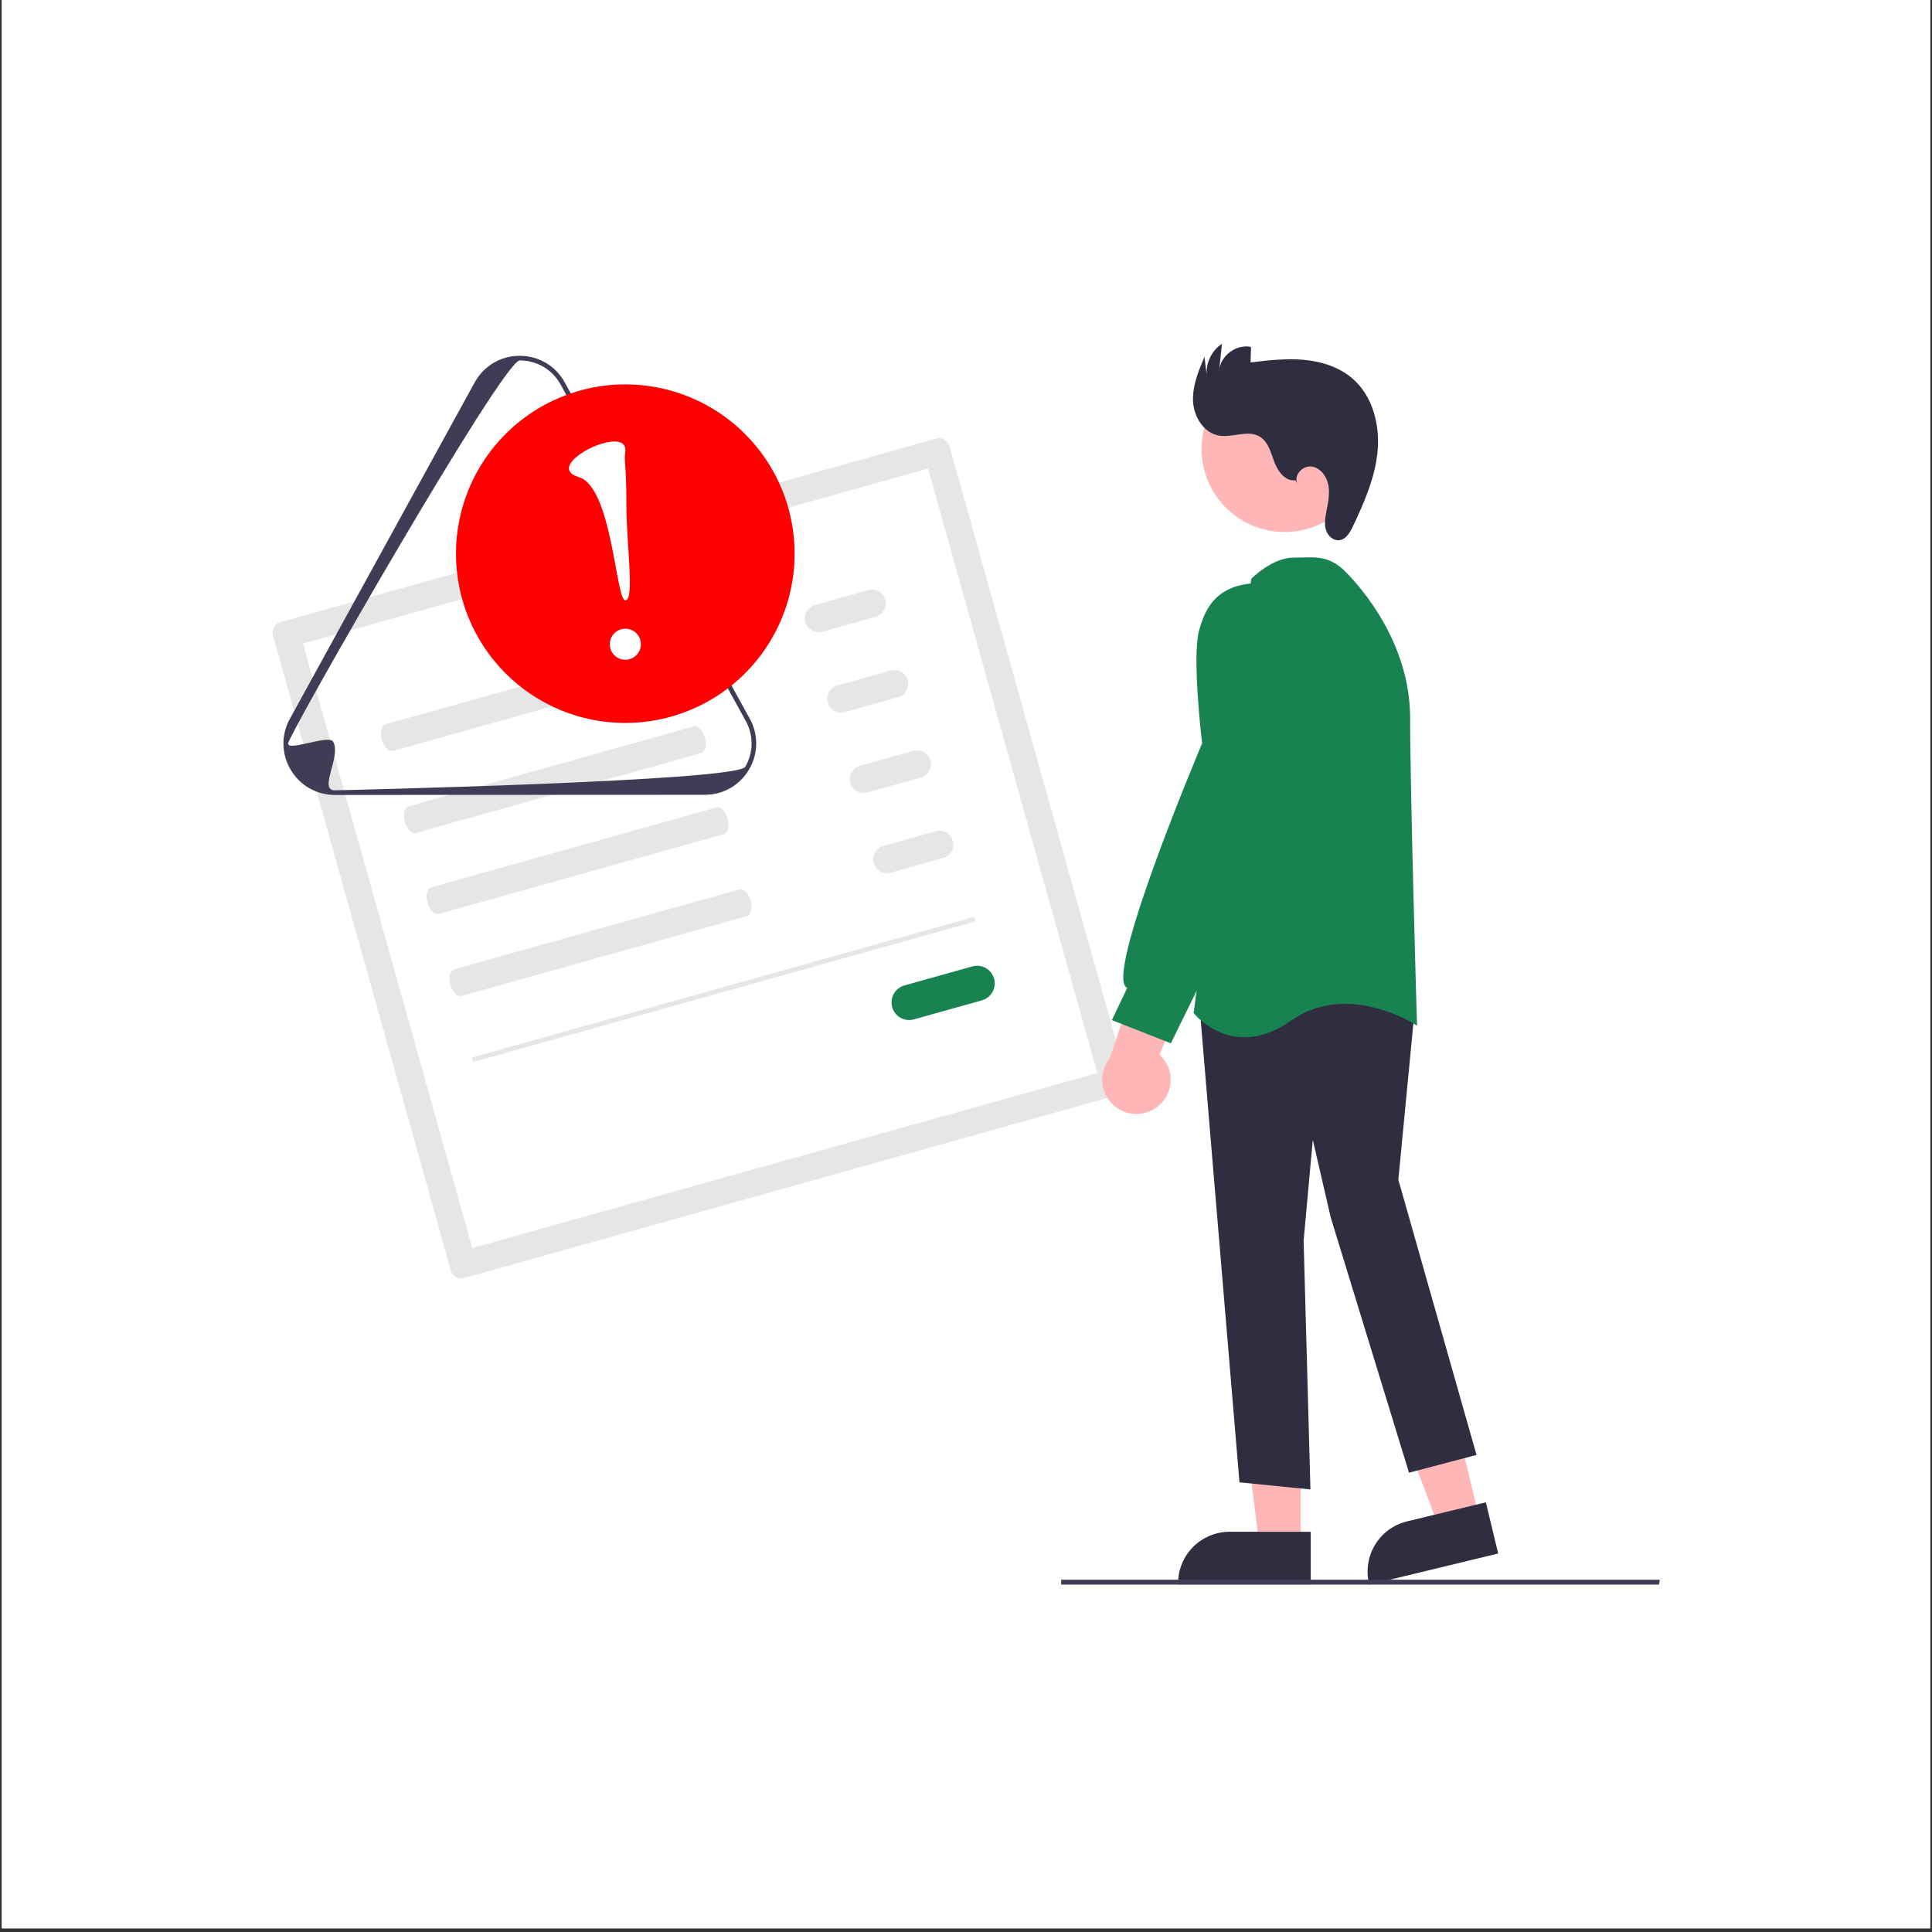 <svg xmlns="http://www.w3.org/2000/svg" xmlns:xlink="http://www.w3.org/1999/xlink" width="700" zoomAndPan="magnify" viewBox="0 0 525 525" height="700" preserveAspectRatio="xMidYMid meet" version="1.0"><rect x="0" y="0" width="525" height="525" fill="#333333" stroke="none"/><defs><clipPath id="2dca60c911"><path d="M 0.5 0 L 524.5 0 L 524.5 524 L 0.5 524 Z M 0.5 0 " clip-rule="nonzero"/></clipPath><clipPath id="1ddd56010c"><path d="M 74.059 119.031 L 306.492 119.031 L 306.492 348 L 74.059 348 Z M 74.059 119.031 " clip-rule="nonzero"/></clipPath><clipPath id="a99f2e297b"><path d="M 371.184 408.203 L 407.41 408.203 L 407.41 430.617 L 371.184 430.617 Z M 371.184 408.203 " clip-rule="nonzero"/></clipPath><clipPath id="5fb9059068"><path d="M 320.074 416 L 356.305 416 L 356.305 430.617 L 320.074 430.617 Z M 320.074 416 " clip-rule="nonzero"/></clipPath><clipPath id="ab1b28452f"><path d="M 324 93.41 L 375 93.41 L 375 146.852 L 324 146.852 Z M 324 93.41 " clip-rule="nonzero"/></clipPath><clipPath id="004d4daeac"><path d="M 288 429 L 451.047 429 L 451.047 430.617 L 288 430.617 Z M 288 429 " clip-rule="nonzero"/></clipPath></defs><g clip-path="url(#2dca60c911)"><path fill="#ffffff" d="M 0.5 0 L 524.5 0 L 524.5 524 L 0.5 524 Z M 0.5 0 " fill-opacity="1" fill-rule="nonzero"/><path fill="#ffffff" d="M 0.5 0 L 524.5 0 L 524.5 524 L 0.5 524 Z M 0.5 0 " fill-opacity="1" fill-rule="nonzero"/></g><g clip-path="url(#1ddd56010c)"><path fill="#e6e6e6" d="M 76.18 169.078 C 75.996 169.129 75.82 169.195 75.652 169.281 C 75.484 169.367 75.324 169.469 75.172 169.59 C 75.023 169.703 74.887 169.836 74.762 169.98 C 74.641 170.121 74.531 170.277 74.438 170.441 C 74.344 170.605 74.27 170.781 74.211 170.961 C 74.148 171.141 74.109 171.324 74.086 171.512 C 74.062 171.703 74.059 171.891 74.074 172.078 C 74.086 172.27 74.117 172.457 74.168 172.637 L 122.523 345.289 C 122.578 345.473 122.645 345.648 122.73 345.816 C 122.816 345.984 122.918 346.145 123.035 346.293 C 123.152 346.445 123.285 346.582 123.43 346.703 C 123.574 346.828 123.727 346.938 123.895 347.031 C 124.059 347.125 124.23 347.199 124.41 347.258 C 124.594 347.316 124.777 347.355 124.969 347.379 C 125.152 347.402 125.344 347.406 125.535 347.391 C 125.723 347.375 125.91 347.344 126.09 347.293 L 304.34 297.391 C 304.523 297.34 304.699 297.27 304.867 297.184 C 305.039 297.098 305.195 296.996 305.344 296.879 C 305.496 296.762 305.633 296.633 305.754 296.488 C 305.875 296.344 305.984 296.188 306.078 296.023 C 306.172 295.859 306.246 295.688 306.305 295.508 C 306.367 295.328 306.406 295.145 306.43 294.953 C 306.453 294.766 306.457 294.578 306.441 294.387 C 306.426 294.199 306.395 294.012 306.344 293.832 L 257.996 121.18 C 257.945 120.996 257.875 120.82 257.789 120.652 C 257.703 120.484 257.602 120.324 257.484 120.176 C 257.367 120.023 257.234 119.887 257.094 119.766 C 256.949 119.641 256.793 119.531 256.629 119.438 C 256.465 119.348 256.289 119.27 256.109 119.211 C 255.926 119.152 255.742 119.109 255.555 119.09 C 255.367 119.066 255.176 119.062 254.988 119.078 C 254.797 119.09 254.609 119.125 254.43 119.176 Z M 76.18 169.078 " fill-opacity="1" fill-rule="nonzero"/></g><path fill="#ffffff" d="M 128.328 339.145 L 298.195 291.586 L 252.191 127.324 L 82.328 174.883 Z M 128.328 339.145 " fill-opacity="1" fill-rule="nonzero"/><path fill="#e6e6e6" d="M 104.781 196.812 C 103.656 197.133 103.184 199.012 103.742 201.008 C 104.305 203.004 105.676 204.371 106.812 204.051 L 184.285 182.367 C 185.418 182.047 185.887 180.168 185.324 178.172 C 184.766 176.172 183.391 174.805 182.254 175.129 Z M 104.781 196.812 " fill-opacity="1" fill-rule="nonzero"/><path fill="#e6e6e6" d="M 111.02 219.094 C 109.887 219.406 109.422 221.293 109.98 223.285 C 110.543 225.277 111.918 226.648 113.051 226.336 L 190.527 204.645 C 191.652 204.32 192.125 202.445 191.562 200.449 C 191.004 198.449 189.633 197.082 188.496 197.402 Z M 111.02 219.094 " fill-opacity="1" fill-rule="nonzero"/><path fill="#e6e6e6" d="M 117.191 241.109 C 116.059 241.426 115.594 243.312 116.145 245.309 C 116.703 247.305 118.086 248.664 119.215 248.352 L 196.688 226.66 C 197.824 226.348 198.293 224.461 197.73 222.465 C 197.168 220.469 195.793 219.105 194.66 219.422 Z M 117.191 241.109 " fill-opacity="1" fill-rule="nonzero"/><path fill="#e6e6e6" d="M 123.43 263.387 C 122.297 263.711 121.832 265.586 122.383 267.582 C 122.941 269.582 124.328 270.941 125.453 270.629 L 202.93 248.938 C 204.062 248.621 204.531 246.738 203.969 244.746 C 203.41 242.754 202.035 241.383 200.898 241.695 Z M 123.43 263.387 " fill-opacity="1" fill-rule="nonzero"/><path fill="#e6e6e6" d="M 221.574 164.379 C 221.328 164.438 221.09 164.52 220.859 164.629 C 220.633 164.734 220.418 164.863 220.215 165.016 C 220.012 165.164 219.828 165.336 219.656 165.523 C 219.488 165.711 219.34 165.914 219.211 166.133 C 219.086 166.352 218.98 166.578 218.898 166.82 C 218.816 167.055 218.762 167.301 218.727 167.551 C 218.695 167.801 218.688 168.055 218.707 168.305 C 218.723 168.559 218.766 168.805 218.836 169.047 C 218.902 169.293 218.996 169.523 219.109 169.75 C 219.227 169.977 219.363 170.188 219.52 170.383 C 219.68 170.582 219.855 170.762 220.047 170.922 C 220.242 171.086 220.449 171.227 220.672 171.344 C 220.895 171.465 221.129 171.562 221.371 171.637 C 221.613 171.707 221.859 171.758 222.109 171.777 C 222.359 171.801 222.613 171.801 222.863 171.773 C 223.113 171.746 223.363 171.695 223.602 171.617 L 238.086 167.559 C 238.316 167.484 238.535 167.391 238.75 167.277 C 238.961 167.16 239.16 167.027 239.344 166.871 C 239.531 166.719 239.703 166.547 239.852 166.359 C 240.008 166.176 240.141 165.973 240.254 165.758 C 240.371 165.547 240.465 165.328 240.535 165.094 C 240.609 164.863 240.656 164.629 240.684 164.391 C 240.711 164.148 240.715 163.91 240.695 163.668 C 240.676 163.43 240.633 163.191 240.566 162.961 C 240.504 162.727 240.414 162.504 240.305 162.289 C 240.199 162.07 240.07 161.867 239.922 161.676 C 239.773 161.488 239.609 161.309 239.43 161.148 C 239.25 160.992 239.055 160.848 238.844 160.727 C 238.637 160.605 238.418 160.508 238.191 160.426 C 237.961 160.344 237.73 160.289 237.488 160.254 C 237.25 160.219 237.012 160.207 236.77 160.219 C 236.531 160.227 236.289 160.262 236.055 160.32 Z M 221.574 164.379 " fill-opacity="1" fill-rule="nonzero"/><path fill="#e6e6e6" d="M 227.691 186.219 C 227.445 186.277 227.207 186.359 226.977 186.465 C 226.746 186.57 226.531 186.699 226.324 186.852 C 226.121 187 225.934 187.168 225.766 187.359 C 225.594 187.547 225.445 187.75 225.316 187.969 C 225.188 188.184 225.078 188.414 225 188.656 C 224.914 188.895 224.859 189.141 224.824 189.391 C 224.793 189.641 224.785 189.895 224.801 190.148 C 224.82 190.402 224.863 190.648 224.93 190.895 C 225 191.137 225.094 191.371 225.207 191.598 C 225.324 191.824 225.461 192.031 225.617 192.234 C 225.777 192.43 225.953 192.609 226.148 192.77 C 226.344 192.934 226.555 193.074 226.777 193.195 C 227 193.312 227.234 193.41 227.477 193.484 C 227.719 193.559 227.965 193.605 228.219 193.629 C 228.473 193.648 228.723 193.648 228.977 193.617 C 229.227 193.59 229.473 193.535 229.715 193.457 L 244.199 189.406 C 244.426 189.332 244.648 189.238 244.859 189.121 C 245.07 189.004 245.266 188.871 245.449 188.715 C 245.633 188.562 245.805 188.391 245.957 188.203 C 246.105 188.016 246.242 187.816 246.355 187.609 C 246.469 187.395 246.562 187.172 246.633 186.945 C 246.703 186.715 246.75 186.48 246.781 186.242 C 246.805 186 246.809 185.762 246.789 185.523 C 246.77 185.285 246.73 185.047 246.664 184.816 C 246.598 184.582 246.512 184.359 246.406 184.145 C 246.297 183.93 246.172 183.727 246.023 183.539 C 245.879 183.344 245.715 183.172 245.535 183.012 C 245.355 182.852 245.16 182.711 244.953 182.59 C 244.746 182.465 244.527 182.363 244.305 182.285 C 244.074 182.203 243.844 182.145 243.605 182.109 C 243.367 182.074 243.129 182.059 242.887 182.07 C 242.648 182.078 242.41 182.113 242.176 182.168 Z M 227.691 186.219 " fill-opacity="1" fill-rule="nonzero"/><path fill="#e6e6e6" d="M 233.805 208.066 C 233.562 208.125 233.324 208.207 233.094 208.316 C 232.867 208.422 232.652 208.551 232.449 208.703 C 232.242 208.855 232.059 209.023 231.891 209.211 C 231.723 209.398 231.574 209.602 231.445 209.82 C 231.32 210.039 231.215 210.27 231.133 210.504 C 231.051 210.746 230.992 210.992 230.961 211.242 C 230.93 211.492 230.922 211.742 230.941 211.992 C 230.957 212.246 231.004 212.496 231.07 212.738 C 231.141 212.98 231.23 213.215 231.344 213.438 C 231.461 213.664 231.598 213.875 231.758 214.07 C 231.914 214.27 232.09 214.449 232.281 214.609 C 232.477 214.77 232.688 214.914 232.91 215.035 C 233.129 215.152 233.359 215.25 233.605 215.32 C 233.848 215.395 234.09 215.441 234.344 215.469 C 234.594 215.492 234.848 215.488 235.098 215.461 C 235.352 215.438 235.594 215.383 235.836 215.309 L 250.32 211.254 C 250.551 211.18 250.77 211.086 250.98 210.969 C 251.195 210.855 251.395 210.719 251.578 210.566 C 251.766 210.41 251.934 210.238 252.086 210.055 C 252.242 209.867 252.375 209.668 252.488 209.457 C 252.605 209.242 252.699 209.023 252.77 208.793 C 252.84 208.559 252.891 208.324 252.918 208.086 C 252.941 207.844 252.949 207.605 252.926 207.363 C 252.906 207.125 252.863 206.887 252.801 206.652 C 252.734 206.422 252.648 206.195 252.543 205.98 C 252.434 205.766 252.305 205.562 252.156 205.371 C 252.008 205.18 251.844 205.004 251.664 204.844 C 251.48 204.688 251.289 204.543 251.078 204.422 C 250.871 204.301 250.652 204.199 250.422 204.121 C 250.195 204.043 249.965 203.984 249.723 203.949 C 249.484 203.914 249.246 203.898 249.004 203.914 C 248.762 203.922 248.523 203.957 248.289 204.012 Z M 233.805 208.066 " fill-opacity="1" fill-rule="nonzero"/><path fill="#e6e6e6" d="M 239.926 229.914 C 239.695 229.984 239.473 230.082 239.262 230.195 C 239.051 230.312 238.852 230.449 238.664 230.602 C 238.48 230.758 238.312 230.926 238.156 231.113 C 238.004 231.301 237.871 231.5 237.754 231.711 C 237.641 231.926 237.547 232.148 237.477 232.375 C 237.402 232.605 237.355 232.84 237.328 233.082 C 237.301 233.32 237.297 233.562 237.316 233.805 C 237.336 234.043 237.379 234.281 237.445 234.512 C 237.512 234.746 237.598 234.969 237.703 235.184 C 237.812 235.402 237.941 235.605 238.09 235.797 C 238.234 235.988 238.398 236.164 238.582 236.32 C 238.766 236.48 238.957 236.621 239.164 236.742 C 239.375 236.867 239.594 236.969 239.82 237.047 C 240.047 237.129 240.281 237.188 240.52 237.223 C 240.762 237.254 241 237.266 241.238 237.258 C 241.484 237.242 241.719 237.211 241.957 237.152 L 256.441 233.094 C 256.672 233.02 256.891 232.926 257.102 232.812 C 257.316 232.695 257.512 232.562 257.699 232.406 C 257.887 232.254 258.055 232.082 258.207 231.898 C 258.359 231.711 258.496 231.512 258.609 231.297 C 258.727 231.086 258.816 230.863 258.891 230.633 C 258.961 230.402 259.012 230.164 259.039 229.926 C 259.062 229.684 259.066 229.445 259.047 229.207 C 259.027 228.965 258.984 228.727 258.918 228.496 C 258.855 228.262 258.77 228.039 258.66 227.824 C 258.555 227.609 258.426 227.402 258.277 227.215 C 258.129 227.023 257.965 226.844 257.781 226.688 C 257.602 226.527 257.406 226.387 257.199 226.266 C 256.992 226.145 256.77 226.043 256.543 225.961 C 256.316 225.883 256.082 225.824 255.844 225.789 C 255.605 225.754 255.363 225.742 255.125 225.754 C 254.883 225.762 254.645 225.801 254.41 225.855 Z M 239.926 229.914 " fill-opacity="1" fill-rule="nonzero"/><path fill="#188351" d="M 245.77 267.781 C 245.465 267.863 245.172 267.977 244.891 268.117 C 244.609 268.262 244.348 268.43 244.098 268.625 C 243.852 268.816 243.625 269.035 243.418 269.273 C 243.215 269.512 243.035 269.77 242.879 270.043 C 242.723 270.316 242.598 270.602 242.5 270.902 C 242.402 271.203 242.336 271.508 242.297 271.82 C 242.258 272.133 242.25 272.449 242.277 272.762 C 242.301 273.074 242.355 273.383 242.441 273.688 C 242.523 273.988 242.637 274.281 242.781 274.562 C 242.922 274.844 243.094 275.105 243.285 275.355 C 243.48 275.602 243.699 275.828 243.938 276.035 C 244.176 276.238 244.434 276.418 244.707 276.57 C 244.984 276.727 245.27 276.852 245.57 276.949 C 245.867 277.047 246.176 277.113 246.484 277.152 C 246.801 277.188 247.113 277.195 247.426 277.172 C 247.742 277.145 248.051 277.09 248.355 277.004 L 266.805 271.84 C 267.109 271.754 267.402 271.641 267.684 271.496 C 267.965 271.352 268.227 271.188 268.473 270.992 C 268.723 270.797 268.949 270.582 269.152 270.344 C 269.359 270.102 269.539 269.848 269.691 269.57 C 269.848 269.301 269.973 269.012 270.07 268.711 C 270.168 268.414 270.234 268.109 270.273 267.797 C 270.309 267.484 270.316 267.172 270.293 266.859 C 270.27 266.543 270.211 266.234 270.129 265.934 C 270.043 265.629 269.93 265.34 269.789 265.059 C 269.645 264.777 269.477 264.512 269.281 264.266 C 269.09 264.02 268.875 263.793 268.633 263.59 C 268.395 263.383 268.137 263.203 267.863 263.051 C 267.59 262.895 267.305 262.77 267.004 262.672 C 266.703 262.574 266.398 262.508 266.086 262.469 C 265.773 262.43 265.461 262.426 265.148 262.449 C 264.836 262.473 264.527 262.527 264.223 262.613 Z M 245.77 267.781 " fill-opacity="1" fill-rule="nonzero"/><path fill="#e6e6e6" d="M 128.195 287.379 L 264.758 249.145 L 265.098 250.359 L 128.539 288.59 Z M 128.195 287.379 " fill-opacity="1" fill-rule="nonzero"/><path fill="#ffb6b6" d="M 401.938 412.316 L 390.984 414.961 L 375.559 373.984 L 391.723 370.078 Z M 401.938 412.316 " fill-opacity="1" fill-rule="nonzero"/><g clip-path="url(#a99f2e297b)"><path fill="#2f2e41" d="M 372.09 430.617 L 372.012 430.309 C 371.906 429.863 371.82 429.414 371.758 428.961 C 371.695 428.508 371.656 428.051 371.637 427.594 C 371.617 427.133 371.621 426.676 371.648 426.219 C 371.676 425.762 371.723 425.309 371.797 424.855 C 371.867 424.402 371.961 423.953 372.074 423.512 C 372.191 423.066 372.328 422.629 372.484 422.199 C 372.641 421.773 372.82 421.348 373.023 420.938 C 373.223 420.527 373.438 420.125 373.68 419.73 C 373.918 419.34 374.176 418.961 374.453 418.598 C 374.727 418.23 375.02 417.879 375.332 417.543 C 375.641 417.207 375.969 416.883 376.309 416.578 C 376.648 416.273 377.008 415.988 377.379 415.715 C 377.746 415.445 378.133 415.195 378.523 414.965 C 378.918 414.73 379.328 414.52 379.742 414.324 C 380.156 414.133 380.578 413.961 381.016 413.809 C 381.445 413.66 381.883 413.527 382.332 413.418 L 403.762 408.242 L 407.117 422.148 Z M 372.09 430.617 " fill-opacity="1" fill-rule="nonzero"/></g><path fill="#ffb6b6" d="M 353.453 419.773 L 342.184 419.773 L 336.82 376.32 L 353.453 376.32 Z M 353.453 419.773 " fill-opacity="1" fill-rule="nonzero"/><g clip-path="url(#5fb9059068)"><path fill="#2f2e41" d="M 356.18 430.547 L 320.133 430.547 L 320.133 430.234 C 320.133 429.773 320.156 429.316 320.203 428.863 C 320.246 428.406 320.312 427.953 320.402 427.504 C 320.492 427.055 320.605 426.609 320.738 426.172 C 320.871 425.73 321.027 425.301 321.199 424.879 C 321.375 424.457 321.57 424.039 321.789 423.637 C 322.004 423.23 322.238 422.84 322.492 422.457 C 322.75 422.078 323.023 421.707 323.312 421.355 C 323.602 421 323.91 420.664 324.234 420.336 C 324.559 420.012 324.898 419.703 325.254 419.414 C 325.605 419.125 325.977 418.852 326.355 418.598 C 326.738 418.344 327.133 418.105 327.535 417.891 C 327.941 417.676 328.352 417.477 328.777 417.305 C 329.199 417.125 329.629 416.973 330.07 416.84 C 330.508 416.707 330.953 416.598 331.402 416.508 C 331.852 416.418 332.305 416.352 332.762 416.305 C 333.219 416.262 333.676 416.238 334.133 416.238 L 356.18 416.246 Z M 356.18 430.547 " fill-opacity="1" fill-rule="nonzero"/></g><path fill="#2f2e41" d="M 336.812 402.809 L 325.879 272.449 L 371.16 264.105 L 371.344 264.074 L 384.602 272.594 L 379.984 320.566 L 401.227 395.367 L 382.883 400.191 L 361.605 330.82 L 356.738 309.723 L 354.246 337.133 L 356.098 404.738 Z M 336.812 402.809 " fill-opacity="1" fill-rule="nonzero"/><path fill="#188351" d="M 324.469 275.402 L 324.352 275.254 L 340 157.445 L 340.02 157.289 L 340.133 157.18 C 340.359 156.949 345.844 151.527 351.484 151.527 C 352.305 151.527 353.078 151.508 353.824 151.488 C 358.137 151.375 361.543 151.289 365.598 155.34 C 369.723 159.469 383.191 174.535 383.191 195.18 C 383.191 215.156 385.016 277.242 385.035 277.867 L 385.059 278.746 L 384.324 278.266 C 384.141 278.145 366.023 266.613 350.828 277.34 C 346.082 280.688 341.816 281.863 338.176 281.863 C 329.684 281.863 324.547 275.496 324.469 275.402 Z M 324.469 275.402 " fill-opacity="1" fill-rule="nonzero"/><path fill="#ffb6b6" d="M 368.902 111.18 C 369.258 111.828 369.578 112.492 369.867 113.172 C 370.156 113.852 370.41 114.547 370.633 115.254 C 370.855 115.957 371.039 116.672 371.191 117.395 C 371.344 118.117 371.457 118.848 371.539 119.582 C 371.617 120.32 371.66 121.055 371.668 121.793 C 371.676 122.531 371.645 123.27 371.578 124.008 C 371.512 124.742 371.41 125.477 371.273 126.203 C 371.137 126.926 370.965 127.648 370.758 128.355 C 370.547 129.066 370.309 129.762 370.031 130.445 C 369.754 131.133 369.441 131.805 369.102 132.457 C 368.758 133.117 368.383 133.754 367.98 134.367 C 367.574 134.988 367.141 135.586 366.676 136.16 C 366.215 136.738 365.723 137.289 365.207 137.816 C 364.688 138.344 364.145 138.844 363.578 139.32 C 363.008 139.793 362.422 140.238 361.809 140.656 C 361.199 141.074 360.57 141.457 359.922 141.812 C 359.273 142.168 358.609 142.488 357.926 142.777 C 357.246 143.066 356.555 143.32 355.848 143.543 C 355.145 143.766 354.43 143.953 353.703 144.102 C 352.98 144.254 352.25 144.367 351.516 144.445 C 350.781 144.527 350.043 144.57 349.305 144.578 C 348.566 144.582 347.828 144.555 347.09 144.488 C 346.355 144.426 345.621 144.324 344.895 144.184 C 344.168 144.047 343.449 143.875 342.742 143.664 C 342.031 143.457 341.332 143.215 340.648 142.941 C 339.965 142.664 339.289 142.355 338.637 142.012 C 337.98 141.668 337.344 141.297 336.727 140.891 C 336.105 140.488 335.512 140.051 334.934 139.586 C 334.359 139.125 333.805 138.633 333.277 138.117 C 332.75 137.598 332.25 137.055 331.777 136.488 C 331.301 135.922 330.855 135.336 330.438 134.723 C 330.023 134.109 329.637 133.48 329.281 132.832 C 328.926 132.188 328.605 131.52 328.316 130.84 C 328.027 130.16 327.77 129.465 327.551 128.762 C 327.328 128.055 327.141 127.34 326.992 126.617 C 326.84 125.895 326.723 125.164 326.645 124.43 C 326.566 123.695 326.523 122.957 326.516 122.219 C 326.508 121.48 326.539 120.742 326.602 120.004 C 326.668 119.266 326.773 118.539 326.91 117.809 C 327.047 117.086 327.219 116.367 327.426 115.656 C 327.633 114.945 327.875 114.25 328.156 113.562 C 328.43 112.879 328.742 112.211 329.082 111.551 C 329.426 110.898 329.797 110.262 330.203 109.641 C 330.609 109.023 331.043 108.426 331.504 107.852 C 331.969 107.273 332.461 106.723 332.977 106.195 C 333.496 105.668 334.039 105.168 334.605 104.691 C 335.172 104.219 335.762 103.773 336.371 103.359 C 336.984 102.941 337.613 102.555 338.262 102.199 C 338.91 101.848 339.578 101.523 340.258 101.234 C 340.938 100.945 341.633 100.688 342.336 100.469 C 343.043 100.246 343.758 100.062 344.48 99.91 C 345.203 99.758 345.934 99.645 346.668 99.562 C 347.402 99.484 348.141 99.441 348.879 99.434 C 349.617 99.43 350.355 99.457 351.094 99.523 C 351.828 99.59 352.559 99.691 353.289 99.828 C 354.012 99.965 354.734 100.137 355.441 100.344 C 356.152 100.551 356.848 100.797 357.535 101.074 C 358.223 101.348 358.891 101.656 359.547 102 C 360.203 102.34 360.84 102.715 361.457 103.121 C 362.078 103.527 362.672 103.961 363.25 104.426 C 363.824 104.891 364.375 105.379 364.906 105.898 C 365.434 106.414 365.934 106.957 366.41 107.523 C 366.883 108.09 367.328 108.68 367.746 109.289 C 368.16 109.898 368.547 110.531 368.902 111.18 Z M 368.902 111.18 " fill-opacity="1" fill-rule="nonzero"/><path fill="#ffb6b6" d="M 314.535 300.727 C 314.801 300.52 315.055 300.301 315.297 300.066 C 315.539 299.832 315.77 299.586 315.984 299.328 C 316.199 299.066 316.398 298.797 316.586 298.516 C 316.773 298.234 316.941 297.945 317.098 297.648 C 317.25 297.348 317.387 297.039 317.508 296.727 C 317.629 296.41 317.73 296.09 317.816 295.766 C 317.902 295.438 317.969 295.109 318.02 294.777 C 318.07 294.441 318.098 294.109 318.113 293.773 C 318.129 293.438 318.121 293.102 318.098 292.766 C 318.07 292.43 318.031 292.094 317.969 291.766 C 317.91 291.43 317.832 291.105 317.734 290.781 C 317.641 290.461 317.527 290.141 317.395 289.832 C 317.262 289.523 317.117 289.219 316.953 288.926 C 316.789 288.629 316.609 288.348 316.414 288.07 C 316.219 287.797 316.008 287.535 315.789 287.285 C 315.562 287.031 315.328 286.789 315.078 286.566 L 327.891 256.34 L 311.105 259.426 L 301.508 287.664 C 301.156 288.105 300.852 288.574 300.586 289.074 C 300.32 289.57 300.105 290.09 299.934 290.629 C 299.766 291.164 299.648 291.715 299.578 292.273 C 299.508 292.832 299.488 293.395 299.52 293.953 C 299.555 294.52 299.637 295.074 299.77 295.621 C 299.906 296.168 300.086 296.699 300.316 297.215 C 300.547 297.73 300.82 298.219 301.141 298.684 C 301.461 299.148 301.82 299.582 302.219 299.98 C 302.617 300.379 303.047 300.738 303.512 301.059 C 303.973 301.379 304.465 301.656 304.977 301.887 C 305.488 302.121 306.02 302.305 306.57 302.438 C 307.117 302.574 307.672 302.656 308.234 302.695 C 308.797 302.727 309.359 302.707 309.918 302.641 C 310.477 302.57 311.027 302.457 311.566 302.285 C 312.102 302.121 312.621 301.906 313.121 301.641 C 313.617 301.379 314.09 301.074 314.535 300.727 Z M 314.535 300.727 " fill-opacity="1" fill-rule="nonzero"/><path fill="#188351" d="M 302.145 277.207 L 306.277 268.496 C 306.016 268.34 305.816 268.125 305.668 267.859 C 301.812 261.184 325.105 205.684 326.66 202.004 C 326.426 200 323.98 178.789 325.766 171.637 C 327.867 163.219 332.191 159.293 340.215 158.516 C 349.066 157.688 351.453 169.703 351.48 169.82 L 351.484 200.711 L 341.332 236.27 L 318.168 283.512 Z M 302.145 277.207 " fill-opacity="1" fill-rule="nonzero"/><g clip-path="url(#ab1b28452f)"><path fill="#2f2e41" d="M 351.977 130.504 C 349.273 130.859 347.23 128.094 346.285 125.535 C 345.34 122.977 344.617 119.996 342.262 118.617 C 339.047 116.727 334.934 118.996 331.262 118.375 C 327.105 117.672 324.406 113.27 324.199 109.07 C 323.992 104.867 325.664 100.82 327.301 96.945 L 327.875 101.758 C 327.836 100.941 327.902 100.133 328.07 99.336 C 328.242 98.535 328.508 97.77 328.875 97.039 C 329.242 96.309 329.691 95.637 330.23 95.02 C 330.77 94.402 331.375 93.867 332.055 93.41 L 331.312 100.48 C 331.777 96.523 336.043 93.453 339.945 94.273 L 339.832 98.484 C 344.621 97.914 349.461 97.34 354.262 97.773 C 359.066 98.211 363.918 99.73 367.562 102.898 C 373.016 107.629 375.008 115.434 374.34 122.625 C 373.672 129.812 370.703 136.566 367.605 143.09 C 366.824 144.734 365.75 146.586 363.945 146.797 C 362.324 146.984 360.84 145.629 360.332 144.074 C 359.832 142.516 360.074 140.836 360.379 139.234 C 360.84 136.809 361.414 134.332 360.984 131.906 C 360.555 129.48 358.809 127.07 356.355 126.773 C 353.906 126.48 351.402 129.277 352.582 131.445 Z M 351.977 130.504 " fill-opacity="1" fill-rule="nonzero"/></g><g clip-path="url(#004d4daeac)"><path fill="#3f3d56" d="M 450.797 430.602 L 288.355 430.602 L 288.355 429.273 L 451.039 429.273 Z M 450.797 430.602 " fill-opacity="1" fill-rule="nonzero"/></g><path fill="#3f3d56" d="M 191.512 215.98 L 91.016 216.02 C 85.965 216.02 81.438 213.41 78.914 209.039 C 77.652 206.852 77.023 204.457 77.023 202.055 C 77.016 199.66 77.645 197.262 78.914 195.074 L 129.125 103.672 C 131.652 99.297 136.172 96.688 141.223 96.688 C 146.27 96.688 150.797 99.293 153.324 103.664 L 203.605 195.043 C 204.867 197.223 205.496 199.617 205.496 202.016 C 205.496 204.414 204.867 206.809 203.605 208.996 C 201.082 213.367 196.566 215.98 191.512 215.98 Z M 78.281 202.055 C 78.281 204.234 89.375 199.535 90.52 201.527 C 92.816 205.504 86.418 214.762 91.016 214.762 C 91.016 214.762 200.223 212.348 202.516 208.363 C 203.664 206.379 204.234 204.199 204.234 202.012 C 204.234 199.828 203.656 197.652 202.508 195.66 L 152.219 104.281 C 149.93 100.316 145.816 97.941 141.223 97.945 C 136.633 97.945 78.281 199.875 78.281 202.055 Z M 78.281 202.055 " fill-opacity="1" fill-rule="nonzero"/><path fill="#ff0000" d="M 215.926 150.453 C 215.926 151.207 215.91 151.957 215.871 152.711 C 215.836 153.461 215.781 154.211 215.703 154.961 C 215.633 155.711 215.539 156.457 215.43 157.203 C 215.316 157.945 215.188 158.688 215.043 159.426 C 214.895 160.164 214.73 160.898 214.547 161.629 C 214.367 162.359 214.164 163.086 213.945 163.805 C 213.73 164.527 213.492 165.242 213.238 165.949 C 212.984 166.66 212.711 167.363 212.426 168.059 C 212.137 168.75 211.832 169.438 211.512 170.121 C 211.188 170.801 210.852 171.473 210.492 172.137 C 210.141 172.801 209.77 173.457 209.383 174.102 C 208.996 174.75 208.59 175.383 208.176 176.008 C 207.754 176.637 207.324 177.25 206.871 177.855 C 206.426 178.461 205.961 179.055 205.484 179.637 C 205.004 180.215 204.516 180.789 204.008 181.348 C 203.5 181.902 202.984 182.449 202.449 182.98 C 201.918 183.512 201.375 184.031 200.816 184.539 C 200.258 185.043 199.688 185.535 199.105 186.012 C 198.523 186.488 197.93 186.953 197.324 187.402 C 196.723 187.852 196.105 188.281 195.477 188.703 C 194.855 189.121 194.219 189.52 193.57 189.91 C 192.926 190.297 192.27 190.668 191.605 191.023 C 190.941 191.375 190.27 191.715 189.59 192.039 C 188.91 192.359 188.223 192.664 187.523 192.953 C 186.828 193.242 186.125 193.512 185.418 193.766 C 184.707 194.02 183.992 194.254 183.273 194.473 C 182.555 194.691 181.828 194.895 181.098 195.074 C 180.367 195.258 179.633 195.426 178.895 195.57 C 178.156 195.719 177.414 195.848 176.668 195.953 C 175.926 196.066 175.176 196.16 174.426 196.234 C 173.68 196.305 172.926 196.363 172.176 196.398 C 171.426 196.434 170.672 196.453 169.918 196.453 C 169.164 196.453 168.41 196.434 167.66 196.398 C 166.906 196.363 166.156 196.305 165.406 196.234 C 164.66 196.16 163.91 196.066 163.164 195.953 C 162.422 195.848 161.68 195.719 160.941 195.57 C 160.203 195.426 159.469 195.258 158.738 195.074 C 158.008 194.895 157.281 194.691 156.562 194.473 C 155.84 194.254 155.129 194.02 154.418 193.766 C 153.707 193.512 153.004 193.242 152.309 192.953 C 151.613 192.664 150.926 192.359 150.246 192.039 C 149.566 191.715 148.895 191.375 148.227 191.023 C 147.562 190.668 146.91 190.297 146.262 189.91 C 145.617 189.52 144.98 189.121 144.355 188.703 C 143.73 188.281 143.113 187.852 142.508 187.402 C 141.902 186.953 141.312 186.488 140.727 186.012 C 140.148 185.535 139.574 185.043 139.02 184.539 C 138.461 184.031 137.914 183.512 137.383 182.98 C 136.852 182.449 136.332 181.902 135.824 181.348 C 135.32 180.789 134.828 180.215 134.352 179.637 C 133.871 179.055 133.41 178.461 132.961 177.855 C 132.512 177.25 132.082 176.637 131.66 176.008 C 131.242 175.383 130.84 174.75 130.453 174.102 C 130.066 173.457 129.695 172.801 129.34 172.137 C 128.984 171.473 128.648 170.801 128.324 170.121 C 128.004 169.438 127.699 168.75 127.41 168.059 C 127.121 167.363 126.852 166.66 126.598 165.949 C 126.344 165.242 126.105 164.527 125.891 163.805 C 125.668 163.086 125.469 162.359 125.285 161.629 C 125.105 160.898 124.938 160.164 124.789 159.426 C 124.645 158.688 124.516 157.945 124.406 157.203 C 124.297 156.457 124.203 155.711 124.129 154.961 C 124.055 154.211 124 153.461 123.961 152.711 C 123.926 151.957 123.91 151.207 123.91 150.453 C 123.91 149.699 123.926 148.949 123.961 148.195 C 124 147.445 124.055 146.691 124.129 145.941 C 124.203 145.195 124.297 144.445 124.406 143.703 C 124.516 142.957 124.645 142.215 124.789 141.477 C 124.938 140.738 125.105 140.004 125.285 139.277 C 125.469 138.547 125.668 137.82 125.891 137.098 C 126.105 136.379 126.344 135.664 126.598 134.957 C 126.852 134.246 127.121 133.547 127.41 132.848 C 127.699 132.152 128.004 131.465 128.324 130.785 C 128.648 130.102 128.984 129.43 129.34 128.766 C 129.695 128.105 130.066 127.449 130.453 126.805 C 130.84 126.16 131.242 125.523 131.66 124.895 C 132.082 124.27 132.512 123.656 132.961 123.051 C 133.41 122.445 133.871 121.852 134.352 121.27 C 134.828 120.688 135.32 120.117 135.824 119.562 C 136.332 119.004 136.852 118.457 137.383 117.926 C 137.914 117.391 138.461 116.875 139.02 116.367 C 139.574 115.859 140.148 115.371 140.727 114.895 C 141.312 114.414 141.902 113.953 142.508 113.504 C 143.113 113.055 143.73 112.621 144.355 112.203 C 144.98 111.785 145.617 111.383 146.262 110.996 C 146.91 110.609 147.562 110.238 148.227 109.883 C 148.895 109.527 149.566 109.191 150.246 108.867 C 150.926 108.547 151.613 108.242 152.309 107.953 C 153.004 107.668 153.707 107.395 154.418 107.141 C 155.129 106.887 155.84 106.648 156.562 106.434 C 157.281 106.215 158.008 106.012 158.738 105.828 C 159.469 105.648 160.203 105.484 160.941 105.336 C 161.68 105.191 162.422 105.062 163.164 104.949 C 163.91 104.84 164.66 104.746 165.406 104.676 C 166.156 104.598 166.906 104.543 167.66 104.508 C 168.41 104.469 169.164 104.453 169.918 104.453 C 170.672 104.453 171.426 104.469 172.176 104.508 C 172.926 104.543 173.68 104.598 174.426 104.676 C 175.176 104.746 175.926 104.84 176.668 104.949 C 177.414 105.062 178.156 105.191 178.895 105.336 C 179.633 105.484 180.367 105.648 181.098 105.828 C 181.828 106.012 182.555 106.215 183.273 106.434 C 183.992 106.648 184.707 106.887 185.418 107.141 C 186.125 107.395 186.828 107.668 187.523 107.953 C 188.223 108.242 188.91 108.547 189.59 108.867 C 190.27 109.191 190.941 109.527 191.605 109.883 C 192.27 110.238 192.926 110.609 193.57 110.996 C 194.219 111.383 194.855 111.785 195.477 112.203 C 196.105 112.621 196.723 113.055 197.324 113.504 C 197.93 113.953 198.523 114.414 199.105 114.895 C 199.688 115.371 200.258 115.859 200.816 116.367 C 201.375 116.875 201.918 117.391 202.449 117.926 C 202.984 118.457 203.5 119.004 204.008 119.562 C 204.516 120.117 205.004 120.688 205.484 121.27 C 205.961 121.852 206.426 122.445 206.871 123.051 C 207.324 123.656 207.754 124.27 208.176 124.895 C 208.59 125.523 208.996 126.16 209.383 126.805 C 209.77 127.449 210.141 128.105 210.492 128.766 C 210.852 129.43 211.188 130.102 211.512 130.785 C 211.832 131.465 212.137 132.152 212.426 132.848 C 212.711 133.547 212.984 134.246 213.238 134.957 C 213.492 135.664 213.73 136.379 213.945 137.098 C 214.164 137.82 214.367 138.547 214.547 139.277 C 214.73 140.004 214.895 140.738 215.043 141.477 C 215.188 142.215 215.316 142.957 215.43 143.703 C 215.539 144.445 215.633 145.195 215.703 145.941 C 215.781 146.691 215.836 147.445 215.871 148.195 C 215.91 148.949 215.926 149.699 215.926 150.453 Z M 215.926 150.453 " fill-opacity="1" fill-rule="nonzero"/><path fill="#ffffff" d="M 174.152 175.059 C 174.152 175.336 174.125 175.613 174.07 175.883 C 174.016 176.156 173.938 176.418 173.832 176.676 C 173.727 176.93 173.594 177.176 173.441 177.406 C 173.285 177.637 173.113 177.848 172.914 178.047 C 172.719 178.242 172.504 178.418 172.277 178.57 C 172.047 178.727 171.805 178.855 171.547 178.961 C 171.289 179.066 171.023 179.148 170.754 179.199 C 170.48 179.258 170.207 179.281 169.93 179.281 C 169.652 179.281 169.375 179.258 169.105 179.199 C 168.832 179.148 168.57 179.066 168.312 178.961 C 168.059 178.855 167.816 178.727 167.582 178.57 C 167.352 178.418 167.141 178.242 166.945 178.047 C 166.75 177.848 166.57 177.637 166.418 177.406 C 166.262 177.176 166.137 176.93 166.027 176.676 C 165.922 176.418 165.84 176.156 165.789 175.883 C 165.734 175.613 165.707 175.336 165.707 175.059 C 165.707 174.785 165.734 174.508 165.789 174.238 C 165.84 173.965 165.922 173.699 166.027 173.445 C 166.137 173.188 166.262 172.945 166.418 172.715 C 166.57 172.484 166.75 172.273 166.945 172.074 C 167.141 171.879 167.352 171.703 167.582 171.551 C 167.816 171.395 168.059 171.266 168.312 171.16 C 168.57 171.055 168.832 170.973 169.105 170.918 C 169.375 170.863 169.652 170.84 169.93 170.84 C 170.207 170.84 170.48 170.863 170.754 170.918 C 171.023 170.973 171.289 171.055 171.547 171.16 C 171.805 171.266 172.047 171.395 172.277 171.551 C 172.504 171.703 172.719 171.879 172.914 172.074 C 173.113 172.273 173.285 172.484 173.441 172.715 C 173.594 172.945 173.727 173.188 173.832 173.445 C 173.938 173.699 174.016 173.965 174.07 174.238 C 174.125 174.508 174.152 174.785 174.152 175.059 Z M 174.152 175.059 " fill-opacity="1" fill-rule="nonzero"/><path fill="#ffffff" d="M 169.906 122.883 C 169.52 125.461 170.215 126.004 170.223 137.117 C 170.223 148.227 172.527 163.133 169.922 163.133 C 167.32 163.133 166.363 132.379 157.305 129.66 C 146.66 126.457 171.168 114.539 169.906 122.883 Z M 169.906 122.883 " fill-opacity="1" fill-rule="nonzero"/></svg>